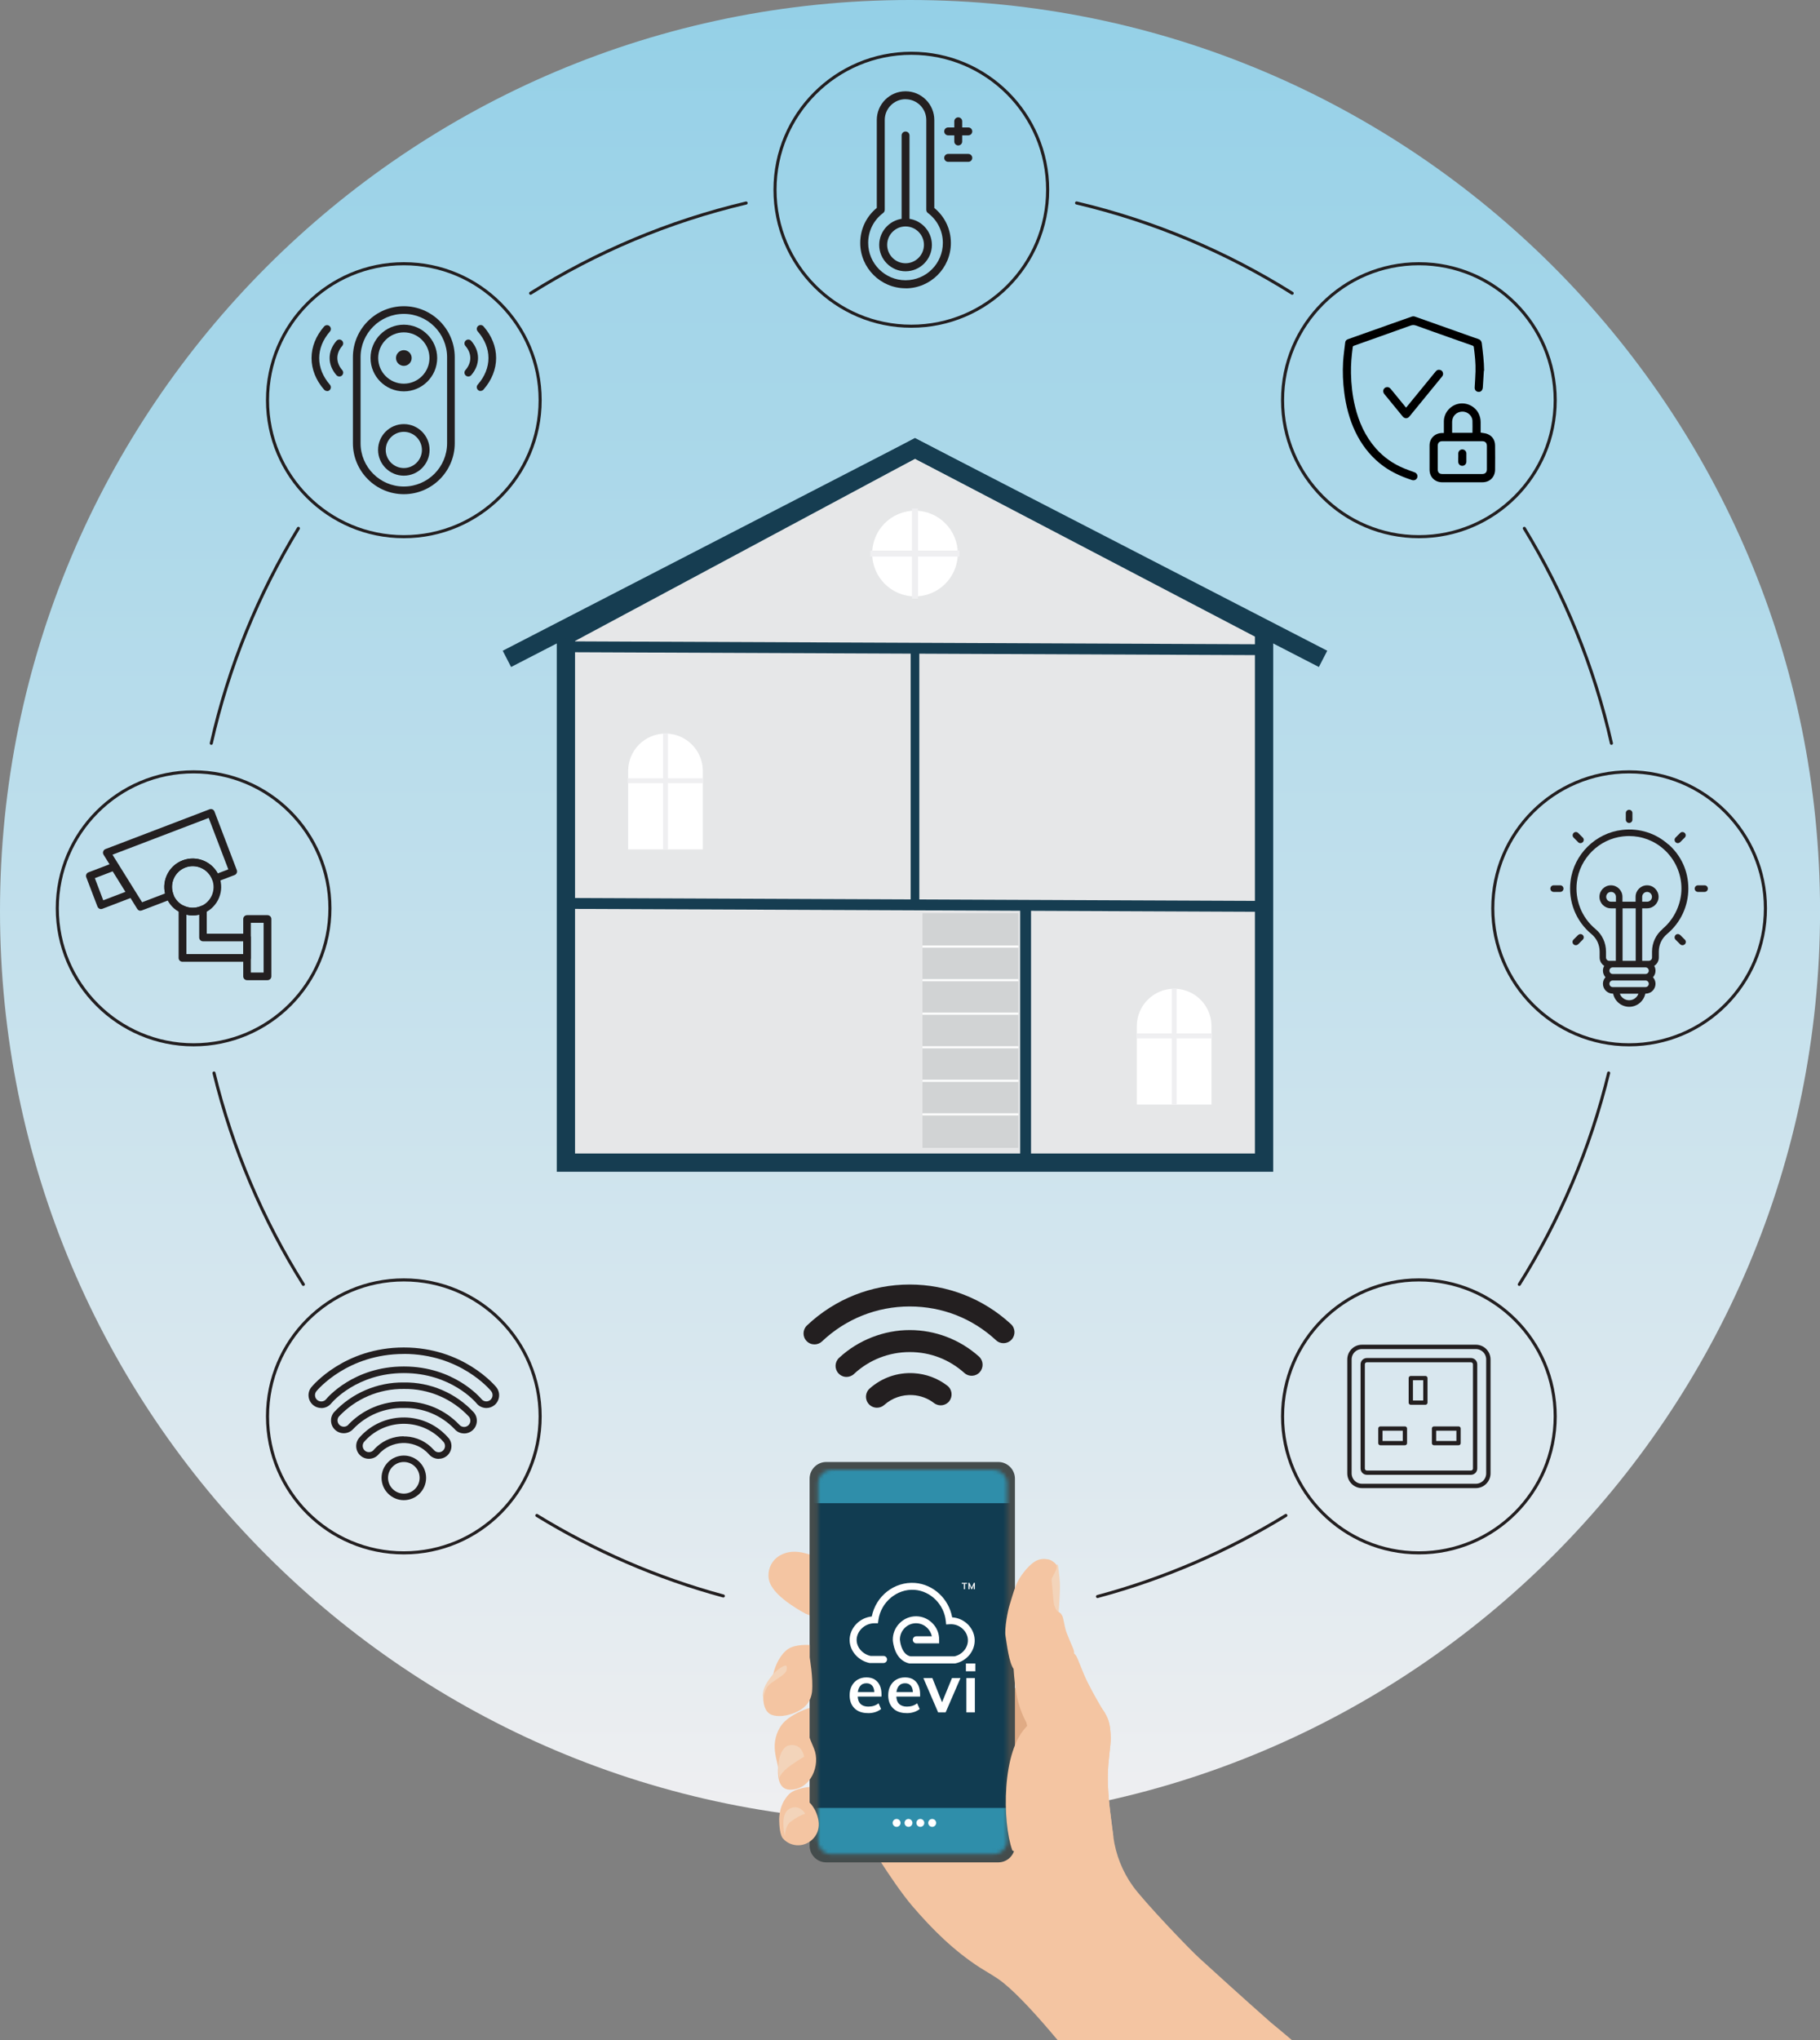 <svg width="498" height="558" viewBox="0 0 498 558" fill="none" xmlns="http://www.w3.org/2000/svg">
<rect x="0" y="0" width="498" height="558" fill="#808080" stroke="none"/>
<g clip-path="url(#clip0_2571_9013)">
<path d="M249.008 498.356C386.531 498.356 498.016 386.795 498.016 249.178C498.016 111.561 386.531 0 249.008 0C111.485 0 0 111.561 0 249.178C0 386.795 111.485 498.356 249.008 498.356Z" fill="url(#paint0_linear_2571_9013)"/>
<path d="M345.879 172.606V246.289V317.988H154.846V173.816L250.363 122.644L345.879 172.606Z" fill="#E6E7E8" stroke="#163D51" stroke-width="5" stroke-miterlimit="10"/>
<path d="M279.568 464.645C279.568 464.645 276.084 458.803 275.407 457.706C274.714 456.592 273.085 499.018 273.085 499.018L283.583 496.839L282.261 468.179L279.584 464.645H279.568Z" fill="#E0AB85"/>
<path d="M353.54 558H289.405C283.761 551.255 278.439 545.445 274.472 542.266C272.52 540.701 270.295 539.523 268.182 538.183C261.022 533.568 255.136 527.742 249.605 521.287C246.75 517.947 243.186 512.638 241.09 509.394C239.961 507.667 239.252 506.522 239.252 506.522C239.252 506.522 275.117 506.344 275.117 504.908C274.568 503.262 274.165 501.196 273.956 498.84C273.407 492.918 274.149 485.236 277.374 478.249C277.471 478.007 277.584 477.765 277.713 477.523C278.632 475.635 279.745 473.779 281.084 472.052C281.003 471.729 280.938 471.407 280.858 471.1C280.293 468.566 279.939 466.517 279.713 464.855C279.052 459.691 279.745 458.271 279.632 457.996C276.697 455.237 298.339 459.546 302.806 469.454C303.564 470.793 303.886 472.907 303.919 475.392C303.951 477.636 303.193 481.154 303.128 485.591C303.096 487.157 303.161 488.706 303.273 490.271C303.322 490.933 303.37 491.594 303.435 492.24C303.483 492.902 303.548 493.563 303.628 494.225C303.661 494.515 303.693 494.806 303.725 495.096C303.822 495.952 303.935 496.807 304.048 497.646C304.225 499.147 304.435 500.648 304.628 502.164C304.628 502.213 304.628 502.277 304.628 502.326C305.273 507.215 307.128 511.912 310.014 515.914C313.046 520.125 325.431 533.1 328.173 535.569C329.156 536.473 340.735 547.027 347.782 553.207C349.185 554.353 351.217 556.047 353.523 558H353.54Z" fill="#F4C5A2"/>
<path d="M223.028 426.012C223.028 425.512 220.803 424.963 220.4 424.85C219.158 424.495 217.852 424.334 216.562 424.447C214.868 424.608 213.207 425.302 212.014 426.512C210.45 428.11 209.837 430.627 210.595 432.741C211.014 433.919 211.804 434.936 212.675 435.84C214.175 437.389 215.933 438.648 217.755 439.793C218.626 440.342 219.513 440.891 220.432 441.359C220.722 441.504 223.544 442.553 223.561 442.666C223.561 442.666 223.028 426.012 223.028 425.996V426.012Z" fill="#F4C5A2"/>
<path d="M273.149 399.869H226.092C223.572 399.869 221.529 401.914 221.529 404.436V504.811C221.529 507.333 223.572 509.378 226.092 509.378H273.149C275.67 509.378 277.713 507.333 277.713 504.811V404.436C277.713 401.914 275.67 399.869 273.149 399.869Z" fill="#444C4C"/>
<mask id="mask0_2571_9013" style="mask-type:luminance" maskUnits="userSpaceOnUse" x="223" y="401" width="53" height="107">
<path d="M271.891 402H227.479C225.458 402 223.819 403.64 223.819 405.663V503.488C223.819 505.511 225.458 507.151 227.479 507.151H271.891C273.913 507.151 275.552 505.511 275.552 503.488V405.663C275.552 403.64 273.913 402 271.891 402Z" fill="white"/>
</mask>
<g mask="url(#mask0_2571_9013)">
<path d="M280.1 393.027H218.787V511.153H280.1V393.027Z" fill="#113C51"/>
<path opacity="0.75" d="M277.261 494.499H222.48C216.896 494.499 212.369 499.029 212.369 504.617V504.634C212.369 510.222 216.896 514.752 222.48 514.752H277.261C282.846 514.752 287.373 510.222 287.373 504.634V504.617C287.373 499.029 282.846 494.499 277.261 494.499Z" fill="#3AA9C8"/>
<path opacity="0.75" d="M287.728 390.445H210.788V411.133H287.728V390.445Z" fill="#3AA9C8"/>
<path d="M245.331 499.663C245.928 499.663 246.412 499.179 246.412 498.582C246.412 497.985 245.928 497.501 245.331 497.501C244.734 497.501 244.251 497.985 244.251 498.582C244.251 499.179 244.734 499.663 245.331 499.663Z" fill="white"/>
<path d="M248.589 499.663C249.185 499.663 249.669 499.179 249.669 498.582C249.669 497.985 249.185 497.501 248.589 497.501C247.992 497.501 247.508 497.985 247.508 498.582C247.508 499.179 247.992 499.663 248.589 499.663Z" fill="white"/>
<path d="M251.83 499.663C252.427 499.663 252.911 499.179 252.911 498.582C252.911 497.985 252.427 497.501 251.83 497.501C251.233 497.501 250.75 497.985 250.75 498.582C250.75 499.179 251.233 499.663 251.83 499.663Z" fill="white"/>
<path d="M255.072 499.663C255.668 499.663 256.152 499.179 256.152 498.582C256.152 497.985 255.668 497.501 255.072 497.501C254.475 497.501 253.991 497.985 253.991 498.582C253.991 499.179 254.475 499.663 255.072 499.663Z" fill="white"/>
</g>
<path d="M289.663 441.23C289.663 441.23 290.114 435.436 290.018 433.113C289.921 430.789 289.501 428.191 289.469 428.029C289.437 427.868 288.921 427.916 288.469 428.384C288.018 428.852 287.389 430.66 287.292 432.532C287.195 434.42 287.937 439.503 288.421 440.326C288.905 441.149 289.663 441.23 289.663 441.23Z" fill="#F3D4BA"/>
<path d="M281.1 472.02C281.035 471.745 280.971 471.471 280.906 471.213C278.342 466.63 277.713 461.918 277.342 456.463C276.084 454.737 275.52 449.782 275.149 447.572C274.778 445.361 275.826 440.358 276.197 439.18C276.568 438.002 277.407 434.968 278.02 433.564C278.89 431.289 281.196 428.481 282.696 427.416C284.357 426.109 286.002 426.351 286.857 426.512C287.679 426.641 288.711 427.497 288.905 427.803C289.115 428.094 289.195 428.513 289.066 429.046C288.937 429.578 288.308 430.724 288.018 431.273C287.712 431.838 287.776 431.951 287.776 431.951C287.776 431.951 287.712 432.306 287.824 433.048C287.937 433.79 288.195 438.034 288.421 438.857C288.647 439.68 289.147 440.713 289.614 440.875C290.082 441.02 290.582 441.585 290.808 442.295C291.034 443.005 291.372 445.248 291.743 446.281C292.114 447.313 293.243 449.976 293.614 450.815C293.985 451.638 293.904 452.268 293.904 452.268C294.614 452.719 294.872 453.784 296.597 457.948C297.758 460.74 300.177 464.984 301.661 467.485C302.08 468.066 302.451 468.663 302.741 469.293C302.822 469.438 302.87 469.519 302.87 469.519H302.838C303.58 470.858 303.886 472.956 303.919 475.409C303.951 477.652 303.193 481.17 303.128 485.608C303.048 491.159 303.902 496.662 304.612 502.213C305.241 507.135 276.971 507.458 276.971 506.021C274.278 498.485 273.988 478.717 281.1 472.068V472.02Z" fill="#F4C5A2"/>
<path d="M221.529 449.928C221.529 449.928 217.739 449.621 215.675 450.993C213.611 452.364 212.095 455.414 211.563 457.948L209.982 460.675C209.982 460.675 208.628 462.725 208.886 465.194C209.144 467.663 210.16 468.647 211.143 469.018C212.804 469.664 215.433 469.406 217.933 468.244C219.755 467.388 221.738 466.017 222.19 462.789C222.561 458.965 221.545 453.317 221.545 453.317V449.928H221.529Z" fill="#F4C5A2"/>
<path d="M215.11 457.157C215.11 457.157 215.772 455.14 214.61 455.608C213.465 456.076 211.933 457.351 211.175 458.351C210.418 459.368 208.273 461.869 208.821 464.548C208.821 464.548 208.853 464.548 209.015 463.79C209.176 463.031 209.514 461.95 210.095 461.208C210.676 460.449 211.853 459.82 212.208 459.497C212.562 459.174 214.369 458.271 215.094 457.173L215.11 457.157Z" fill="#F3D4BA"/>
<path d="M221.529 467.13C221.529 467.13 217.626 468.227 214.868 470.696C213.256 472.133 212.127 474.553 211.982 477.135C211.837 479.717 212.804 482.283 212.901 483.445C212.804 485.027 212.675 489.464 216.159 489.497C221.9 489.545 224.577 482.719 222.738 478.265C221.819 476.119 221.513 475.263 221.513 475.263V467.146L221.529 467.13Z" fill="#F4C5A2"/>
<path d="M220.029 480.508C220.029 480.508 219.497 476.345 215.481 477.474C215.481 477.474 212.079 478.878 213.208 486.447C213.208 486.447 213.401 484.881 216.53 482.735C219.658 480.589 220.029 480.508 220.029 480.508Z" fill="#F3D4BA"/>
<path d="M221.529 488.754C221.529 488.754 217.739 489.029 215.981 490.642C213.32 493.305 213.175 496.775 213.207 498.017C213.24 499.308 213.401 501.89 214.239 502.842C215.32 504.101 216.981 504.779 218.626 504.698C219.787 504.65 220.932 504.214 221.851 503.488C222.786 502.762 223.496 501.745 223.819 500.615C224.318 498.872 223.931 497.162 223.238 495.548C223.028 495.048 222.738 494.612 222.448 494.144C222.222 493.773 221.851 493.321 221.512 493.031V488.754H221.529Z" fill="#F4C5A2"/>
<path d="M220.335 496.048C220.335 496.048 218.723 493.24 215.981 494.741C213.24 496.242 214.788 502.294 214.788 502.294C214.788 502.294 214.707 499.486 216.32 498.275C217.932 497.065 219.126 496.484 220.335 496.048Z" fill="#F3D4BA"/>
<path d="M52.975 285.762C73.576 285.762 90.276 269.05 90.276 248.436C90.276 227.821 73.576 211.11 52.975 211.11C32.375 211.11 15.675 227.821 15.675 248.436C15.675 269.05 32.375 285.762 52.975 285.762Z" stroke="#231F20" stroke-width="0.84" stroke-miterlimit="10" stroke-linecap="round"/>
<path d="M445.767 285.762C466.367 285.762 483.067 269.05 483.067 248.436C483.067 227.821 466.367 211.11 445.767 211.11C425.166 211.11 408.466 227.821 408.466 248.436C408.466 269.05 425.166 285.762 445.767 285.762Z" stroke="#231F20" stroke-width="0.84" stroke-miterlimit="10" stroke-linecap="round"/>
<path d="M249.363 89.224C269.963 89.224 286.663 72.513 286.663 51.898C286.663 31.284 269.963 14.572 249.363 14.572C228.762 14.572 212.062 31.284 212.062 51.898C212.062 72.513 228.762 89.224 249.363 89.224Z" stroke="#231F20" stroke-width="0.84" stroke-miterlimit="10" stroke-linecap="round"/>
<path d="M110.498 424.721C131.099 424.721 147.799 408.01 147.799 387.395C147.799 366.781 131.099 350.069 110.498 350.069C89.898 350.069 73.198 366.781 73.198 387.395C73.198 408.01 89.898 424.721 110.498 424.721Z" stroke="#231F20" stroke-width="0.84" stroke-miterlimit="10" stroke-linecap="round"/>
<path d="M388.244 146.786C408.844 146.786 425.544 130.075 425.544 109.46C425.544 88.846 408.844 72.134 388.244 72.134C367.643 72.134 350.943 88.846 350.943 109.46C350.943 130.075 367.643 146.786 388.244 146.786Z" stroke="#231F20" stroke-width="0.84" stroke-miterlimit="10" stroke-linecap="round"/>
<path d="M388.244 424.721C408.844 424.721 425.544 408.01 425.544 387.395C425.544 366.781 408.844 350.069 388.244 350.069C367.643 350.069 350.943 366.781 350.943 387.395C350.943 408.01 367.643 424.721 388.244 424.721Z" stroke="#231F20" stroke-width="0.84" stroke-miterlimit="10" stroke-linecap="round"/>
<path d="M110.498 146.786C131.099 146.786 147.799 130.075 147.799 109.46C147.799 88.846 131.099 72.134 110.498 72.134C89.898 72.134 73.198 88.846 73.198 109.46C73.198 130.075 89.898 146.786 110.498 146.786Z" stroke="#231F20" stroke-width="0.84" stroke-miterlimit="10" stroke-linecap="round"/>
<path d="M440.929 203.299C436.171 182.224 428.027 162.423 417.094 144.511" stroke="#231F20" stroke-width="0.84" stroke-miterlimit="10" stroke-linecap="round"/>
<path d="M415.723 351.296C426.786 333.706 435.123 314.228 440.171 293.475" stroke="#231F20" stroke-width="0.84" stroke-miterlimit="10" stroke-linecap="round"/>
<path d="M300.306 436.663C318.69 431.741 336.01 424.205 351.846 414.49" stroke="#231F20" stroke-width="0.84" stroke-miterlimit="10" stroke-linecap="round"/>
<path d="M146.896 414.49C162.587 424.108 179.729 431.596 197.92 436.517" stroke="#231F20" stroke-width="0.84" stroke-miterlimit="10" stroke-linecap="round"/>
<path d="M58.555 293.475C63.603 314.228 71.956 333.706 83.003 351.296" stroke="#231F20" stroke-width="0.84" stroke-miterlimit="10" stroke-linecap="round"/>
<path d="M81.648 144.511C70.714 162.423 62.571 182.208 57.813 203.299" stroke="#231F20" stroke-width="0.84" stroke-miterlimit="10" stroke-linecap="round"/>
<path d="M204.16 55.529C182.97 60.532 163.103 68.955 145.186 80.203" stroke="#231F20" stroke-width="0.84" stroke-miterlimit="10" stroke-linecap="round"/>
<path d="M353.572 80.203C335.639 68.955 315.788 60.515 294.581 55.513" stroke="#231F20" stroke-width="0.84" stroke-miterlimit="10" stroke-linecap="round"/>
<path d="M259.764 383.199C260.764 381.892 260.522 379.988 259.2 378.988C256.555 376.954 253.378 375.776 250.04 375.583C245.589 375.324 241.3 376.809 237.962 379.778C236.72 380.876 236.607 382.78 237.72 384.022C238.316 384.684 239.139 385.023 239.961 385.023C240.671 385.023 241.38 384.781 241.961 384.264C244.106 382.36 246.847 381.408 249.702 381.57C251.846 381.699 253.878 382.441 255.572 383.748C256.894 384.765 258.781 384.507 259.781 383.199H259.764Z" fill="#231F20"/>
<path d="M268.102 375.276C269.198 374.033 269.102 372.145 267.876 371.032C262.667 366.368 255.926 363.786 248.928 363.786C241.929 363.786 234.865 366.481 229.592 371.387C228.382 372.516 228.302 374.404 229.431 375.631C230.027 376.276 230.834 376.599 231.624 376.599C232.35 376.599 233.091 376.341 233.672 375.792C237.833 371.919 243.251 369.805 248.928 369.805C254.604 369.805 259.764 371.839 263.877 375.518C265.102 376.631 267.005 376.518 268.102 375.292V375.276Z" fill="#231F20"/>
<path d="M248.911 351.328C238.413 351.328 228.431 355.314 220.803 362.527C219.61 363.673 219.545 365.561 220.69 366.771C221.287 367.401 222.077 367.707 222.867 367.707C223.609 367.707 224.351 367.433 224.931 366.884C231.43 360.72 239.945 357.331 248.911 357.331C257.878 357.331 266.102 360.607 272.553 366.578C273.762 367.707 275.665 367.627 276.794 366.4C277.923 365.174 277.842 363.27 276.617 362.156C269.053 355.169 259.2 351.328 248.911 351.328Z" fill="#231F20"/>
<path d="M250.363 163.117C256.829 163.117 262.071 157.872 262.071 151.401C262.071 144.931 256.829 139.686 250.363 139.686C243.897 139.686 238.655 144.931 238.655 151.401C238.655 157.872 243.897 163.117 250.363 163.117Z" fill="white"/>
<path d="M262.57 150.594H251.185V139.072H249.54V150.594H238.155V152.224H249.54V163.746H251.185V152.224H262.57V150.594Z" fill="#EFEFF1"/>
<path d="M182.1 200.637C176.455 200.637 171.875 205.22 171.875 210.868V232.314H192.308V210.868C192.308 207.543 190.711 204.574 188.244 202.702C186.534 201.411 184.389 200.637 182.083 200.637H182.1Z" fill="white"/>
<path d="M182.777 200.637H181.438V232.314H182.777V200.637Z" fill="#EFEFF1"/>
<path d="M192.453 214.208V212.869H171.779V214.208H192.453Z" fill="#EFEFF1"/>
<path d="M278.632 249.743H252.411V313.954H278.632V249.743Z" fill="#D1D3D4"/>
<path d="M252.411 259.199V258.618H278.632V259.199" fill="white"/>
<path d="M278.632 267.801H252.411V268.382H278.632V267.801Z" fill="white"/>
<path d="M278.632 276.967H252.411V277.548H278.632V276.967Z" fill="white"/>
<path d="M278.632 286.149H252.411V286.73H278.632V286.149Z" fill="white"/>
<path d="M278.632 295.315H252.411V295.896H278.632V295.315Z" fill="white"/>
<path d="M278.632 304.497H252.411V305.078H278.632V304.497Z" fill="white"/>
<path d="M154.846 201.702V317.988H345.879V247.903L251.153 247.5L154.846 247.096" stroke="#163D51" stroke-width="2.97" stroke-miterlimit="10"/>
<path d="M345.879 177.705L251.153 177.302L154.846 176.898" stroke="#163D51" stroke-width="2.97" stroke-miterlimit="10"/>
<path d="M280.632 247.5V317.988" stroke="#163D51" stroke-width="2.97" stroke-miterlimit="10"/>
<path d="M321.287 270.431C315.643 270.431 311.063 275.014 311.063 280.662V302.109H331.495V280.662C331.495 277.338 329.898 274.369 327.431 272.497C325.722 271.206 323.577 270.431 321.271 270.431H321.287Z" fill="white"/>
<path d="M321.964 270.431H320.626V302.109H321.964V270.431Z" fill="#EFEFF1"/>
<path d="M331.624 284.003V282.663H310.95V284.003H331.624Z" fill="#EFEFF1"/>
<path d="M87.905 385.104C87.131 385.104 86.341 384.845 85.696 384.313C84.212 383.086 83.986 380.876 85.212 379.391C85.567 378.955 94.275 368.547 110.498 368.547C126.721 368.547 135.414 378.939 135.784 379.391C137.01 380.876 136.784 383.086 135.301 384.313C134.672 384.829 133.898 385.104 133.091 385.104C132.043 385.104 131.059 384.636 130.398 383.829C130.124 383.49 123.399 375.55 110.514 375.55C97.629 375.55 90.905 383.506 90.63 383.845C89.937 384.684 88.937 385.12 87.921 385.12L87.905 385.104ZM110.498 370.322C95.114 370.322 86.921 380.101 86.583 380.504C85.986 381.231 86.083 382.328 86.825 382.925C87.55 383.522 88.647 383.425 89.244 382.683C89.55 382.312 96.758 373.743 110.498 373.743C124.238 373.743 131.446 382.312 131.753 382.667C132.075 383.07 132.559 383.296 133.075 383.296C133.478 383.296 133.849 383.151 134.156 382.909C134.881 382.312 134.994 381.231 134.398 380.488C134.059 380.069 125.883 370.306 110.482 370.306L110.498 370.322Z" fill="#231F20"/>
<path d="M126.996 392.059C125.964 392.059 124.996 391.607 124.335 390.816C120.739 387.072 115.707 384.991 110.514 385.104H110.498H110.482C105.289 384.991 100.258 387.072 96.662 390.832C95.388 392.269 93.178 392.398 91.743 391.123C90.373 389.913 90.179 387.831 91.292 386.378L91.34 386.314C96.275 381.005 103.257 378.019 110.498 378.116C117.739 378.003 124.722 380.989 129.656 386.314L129.689 386.362C130.914 387.847 130.689 390.058 129.205 391.284C128.592 391.784 127.802 392.075 126.996 392.075V392.059ZM110.901 383.328C116.449 383.328 121.787 385.604 125.625 389.622L125.673 389.67C125.996 390.058 126.48 390.284 126.996 390.284C127.383 390.284 127.77 390.138 128.076 389.896C128.802 389.299 128.915 388.234 128.334 387.492C123.738 382.554 117.239 379.778 110.514 379.891C103.79 379.794 97.291 382.554 92.695 387.476C92.162 388.186 92.275 389.186 92.937 389.783C93.275 390.09 93.727 390.235 94.178 390.219C94.63 390.187 95.049 389.993 95.356 389.638V389.606C99.306 385.491 104.838 383.199 110.514 383.312C110.643 383.312 110.789 383.312 110.918 383.312L110.901 383.328Z" fill="#231F20"/>
<path d="M120.045 399.014C118.981 399.014 117.965 398.514 117.304 397.691C113.901 393.947 108.079 393.64 104.322 397.045C104.096 397.255 103.87 397.465 103.677 397.691C102.483 399.175 100.29 399.434 98.79 398.256C97.307 397.094 97.033 394.915 98.162 393.414L98.194 393.366C103.967 386.572 114.191 385.765 120.964 391.542C121.625 392.107 122.238 392.72 122.787 393.366L122.819 393.398C123.383 394.141 123.625 395.06 123.496 395.98C123.367 396.9 122.899 397.723 122.158 398.288C121.561 398.756 120.803 398.998 120.045 398.998V399.014ZM110.482 392.882C110.676 392.882 110.869 392.882 111.063 392.882C113.998 393.027 116.691 394.318 118.642 396.497L118.69 396.545C119.013 396.965 119.513 397.207 120.045 397.207C120.416 397.207 120.787 397.078 121.093 396.852C121.835 396.287 121.996 395.206 121.432 394.463C120.948 393.882 120.4 393.35 119.819 392.85C113.788 387.718 104.709 388.428 99.564 394.447C99.032 395.189 99.177 396.238 99.887 396.803C100.242 397.094 100.693 397.207 101.161 397.158C101.613 397.11 102.032 396.868 102.306 396.513L102.338 396.464C102.596 396.19 102.854 395.916 103.145 395.657C105.177 393.818 107.773 392.833 110.482 392.833V392.882Z" fill="#231F20"/>
<path d="M110.498 410.31C107.144 410.31 104.402 407.567 104.402 404.21C104.402 400.854 107.144 398.11 110.498 398.11C113.853 398.11 116.594 400.854 116.594 404.21C116.594 407.567 113.853 410.31 110.498 410.31ZM110.498 399.869C108.112 399.869 106.176 401.806 106.176 404.194C106.176 406.583 108.112 408.519 110.498 408.519C112.885 408.519 114.82 406.583 114.82 404.194C114.82 401.806 112.885 399.869 110.498 399.869Z" fill="#231F20"/>
<path d="M52.749 250.388C51.637 250.388 50.54 250.146 49.492 249.662C47.637 248.823 46.202 247.29 45.46 245.37C43.928 241.351 45.944 236.849 49.96 235.316C53.975 233.783 58.474 235.8 60.006 239.818C61.474 243.643 59.7 247.968 55.991 249.662C55.83 249.743 55.668 249.807 55.507 249.872C54.62 250.211 53.685 250.372 52.766 250.372L52.749 250.388ZM52.733 236.914C52.056 236.914 51.379 237.027 50.718 237.285C47.799 238.398 46.315 241.69 47.444 244.627C47.976 246.031 49.024 247.145 50.379 247.758C51.782 248.403 53.33 248.452 54.781 247.903C54.894 247.855 55.007 247.806 55.104 247.774C55.104 247.774 55.104 247.774 55.12 247.774C57.845 246.531 59.136 243.385 58.055 240.577C57.184 238.318 55.023 236.914 52.733 236.914Z" fill="#231F20"/>
<path d="M38.445 249.097C38.091 249.097 37.752 248.92 37.558 248.597L28.334 233.767C28.173 233.492 28.125 233.17 28.237 232.879C28.334 232.589 28.56 232.347 28.85 232.234L57.329 221.357C57.587 221.26 57.878 221.26 58.136 221.373C58.394 221.486 58.587 221.696 58.684 221.954L64.796 237.979C65.006 238.527 64.731 239.124 64.183 239.334L59.41 241.158C58.878 241.368 58.265 241.093 58.055 240.545C56.942 237.624 53.653 236.139 50.718 237.252C47.799 238.366 46.315 241.658 47.444 244.595C47.654 245.144 47.379 245.741 46.831 245.951L38.832 249.001C38.703 249.049 38.59 249.065 38.462 249.065L38.445 249.097ZM30.769 233.751L38.881 246.774L45.17 244.369C44.299 240.641 46.299 236.736 49.976 235.332C53.653 233.928 57.749 235.51 59.587 238.882L62.474 237.785L57.104 223.713L30.785 233.767L30.769 233.751Z" fill="#231F20"/>
<path d="M27.657 248.646C27.238 248.646 26.834 248.387 26.673 247.968L23.609 239.947C23.512 239.689 23.512 239.399 23.625 239.141C23.738 238.882 23.948 238.689 24.206 238.592L30.882 236.042C31.35 235.865 31.882 236.042 32.14 236.462L36.752 243.885C36.913 244.159 36.962 244.482 36.849 244.773C36.752 245.063 36.526 245.305 36.236 245.418L28.012 248.565C27.883 248.613 27.77 248.629 27.641 248.629L27.657 248.646ZM25.947 240.173L28.253 246.241L34.317 243.933L30.834 238.318L25.947 240.189V240.173Z" fill="#231F20"/>
<path d="M67.586 263.056H49.927C49.347 263.056 48.879 262.588 48.879 262.007V248.71C48.879 248.355 49.056 248.016 49.363 247.822C49.669 247.629 50.04 247.597 50.363 247.758C51.75 248.403 53.314 248.452 54.749 247.903C54.862 247.855 54.975 247.806 55.072 247.774C55.394 247.613 55.781 247.645 56.088 247.839C56.394 248.032 56.572 248.371 56.572 248.726V255.375H67.57C68.15 255.375 68.618 255.843 68.618 256.424V262.023C68.618 262.604 68.15 263.072 67.57 263.072L67.586 263.056ZM50.992 260.958H66.554V257.457H55.556C54.975 257.457 54.507 256.989 54.507 256.408V250.179C53.362 250.453 52.153 250.453 51.008 250.179V260.958H50.992Z" fill="#231F20"/>
<path d="M73.198 268.091H67.602C67.021 268.091 66.554 267.623 66.554 267.042V251.357C66.554 250.776 67.021 250.308 67.602 250.308H73.198C73.778 250.308 74.246 250.776 74.246 251.357V267.042C74.246 267.623 73.778 268.091 73.198 268.091ZM68.634 265.993H72.133V252.406H68.634V265.993Z" fill="#231F20"/>
<path d="M131.511 106.943C131.269 106.943 131.027 106.862 130.818 106.685C130.382 106.297 130.334 105.636 130.721 105.2C132.64 103.005 133.656 100.488 133.656 97.922C133.656 95.356 132.64 92.855 130.721 90.644C130.334 90.208 130.382 89.547 130.818 89.159C131.253 88.788 131.914 88.82 132.301 89.256C134.559 91.838 135.752 94.84 135.752 97.906C135.752 100.972 134.559 103.973 132.301 106.555C132.091 106.798 131.801 106.91 131.511 106.91V106.943Z" fill="#231F20"/>
<path d="M128.141 102.973C127.899 102.973 127.657 102.892 127.447 102.715C127.012 102.327 126.963 101.666 127.35 101.23C128.237 100.213 128.689 99.068 128.689 97.922C128.689 96.776 128.221 95.614 127.35 94.614C126.963 94.178 127.012 93.516 127.447 93.129C127.882 92.758 128.544 92.79 128.931 93.226C130.156 94.63 130.801 96.244 130.801 97.922C130.801 99.6 130.156 101.214 128.931 102.618C128.721 102.86 128.431 102.973 128.141 102.973Z" fill="#231F20"/>
<path d="M89.486 106.943C89.195 106.943 88.905 106.814 88.695 106.588C86.438 104.006 85.244 101.004 85.244 97.938C85.244 94.872 86.438 91.87 88.695 89.288C89.082 88.853 89.743 88.804 90.179 89.192C90.614 89.579 90.663 90.24 90.276 90.676C88.357 92.871 87.341 95.388 87.341 97.954C87.341 100.52 88.357 103.021 90.276 105.232C90.663 105.668 90.614 106.33 90.179 106.717C89.985 106.894 89.727 106.975 89.486 106.975V106.943Z" fill="#231F20"/>
<path d="M92.856 102.973C92.566 102.973 92.275 102.844 92.066 102.618C90.84 101.214 90.195 99.6 90.195 97.922C90.195 96.244 90.84 94.63 92.066 93.226C92.453 92.79 93.114 92.742 93.549 93.129C93.985 93.516 94.033 94.178 93.646 94.614C92.759 95.63 92.308 96.776 92.308 97.922C92.308 99.068 92.775 100.23 93.646 101.23C94.033 101.666 93.985 102.327 93.549 102.715C93.356 102.892 93.098 102.973 92.856 102.973Z" fill="#231F20"/>
<path d="M110.498 135.167C102.822 135.167 96.565 128.906 96.565 121.224V97.696C96.565 90.015 102.822 83.753 110.498 83.753C118.174 83.753 124.431 90.015 124.431 97.696V121.224C124.431 128.906 118.174 135.167 110.498 135.167ZM110.498 85.851C103.967 85.851 98.661 91.16 98.661 97.696V121.224C98.661 127.76 103.967 133.069 110.498 133.069C117.029 133.069 122.335 127.76 122.335 121.224V97.696C122.335 91.16 117.029 85.851 110.498 85.851Z" fill="#231F20"/>
<path d="M110.498 107.04C105.467 107.04 101.387 102.941 101.387 97.922C101.387 92.903 105.483 88.804 110.498 88.804C115.514 88.804 119.626 92.903 119.626 97.922C119.626 102.941 115.53 107.04 110.498 107.04ZM110.498 90.902C106.628 90.902 103.483 94.049 103.483 97.922C103.483 101.795 106.628 104.942 110.498 104.942C114.369 104.942 117.513 101.795 117.513 97.922C117.513 94.049 114.369 90.902 110.498 90.902Z" fill="#231F20"/>
<path d="M110.498 100.068C111.683 100.068 112.643 99.107 112.643 97.922C112.643 96.737 111.683 95.776 110.498 95.776C109.314 95.776 108.353 96.737 108.353 97.922C108.353 99.107 109.314 100.068 110.498 100.068Z" fill="#231F20"/>
<path d="M110.498 130.1C106.612 130.1 103.451 126.937 103.451 123.048C103.451 119.159 106.612 115.996 110.498 115.996C114.385 115.996 117.545 119.159 117.545 123.048C117.545 126.937 114.385 130.1 110.498 130.1ZM110.498 118.11C107.773 118.11 105.547 120.337 105.547 123.064C105.547 125.791 107.773 128.018 110.498 128.018C113.224 128.018 115.449 125.791 115.449 123.064C115.449 120.337 113.224 118.11 110.498 118.11Z" fill="#231F20"/>
<path d="M247.782 74.2C243.799 74.2 240.574 70.956 240.574 66.987C240.574 63.017 243.815 59.773 247.782 59.773C251.749 59.773 254.991 63.017 254.991 66.987C254.991 70.956 251.749 74.2 247.782 74.2ZM247.782 61.935C245.009 61.935 242.751 64.195 242.751 66.97C242.751 69.746 245.009 72.005 247.782 72.005C250.556 72.005 252.814 69.746 252.814 66.97C252.814 64.195 250.556 61.935 247.782 61.935Z" fill="#231F20"/>
<path d="M247.782 78.847C240.945 78.847 235.381 73.28 235.381 66.454C235.381 62.694 237.026 59.224 239.913 56.868V32.824C239.913 28.483 243.444 24.965 247.782 24.965C249.879 24.965 251.846 25.788 253.346 27.272C254.83 28.757 255.652 30.742 255.652 32.84V56.884C258.539 59.24 260.184 62.71 260.184 66.47C260.184 73.312 254.62 78.864 247.799 78.864L247.782 78.847ZM247.782 27.127C244.654 27.127 242.09 29.677 242.09 32.807V57.369C242.09 57.707 241.929 58.046 241.654 58.256C239.058 60.193 237.558 63.178 237.558 66.438C237.558 72.07 242.138 76.653 247.782 76.653C253.427 76.653 257.99 72.07 257.99 66.438C257.99 63.178 256.491 60.193 253.894 58.256C253.62 58.046 253.459 57.724 253.459 57.385V32.824C253.459 31.307 252.862 29.887 251.798 28.805C250.717 27.74 249.298 27.143 247.782 27.143V27.127Z" fill="#231F20"/>
<path d="M247.782 61.726C247.186 61.726 246.702 61.242 246.702 60.645V37.051C246.702 36.454 247.186 35.97 247.782 35.97C248.379 35.97 248.863 36.454 248.863 37.051V60.645C248.863 61.242 248.379 61.726 247.782 61.726Z" fill="#231F20"/>
<path d="M262.199 39.779C261.603 39.779 261.119 39.295 261.119 38.697V33.178C261.119 32.581 261.603 32.097 262.199 32.097C262.796 32.097 263.28 32.581 263.28 33.178V38.697C263.28 39.295 262.796 39.779 262.199 39.779Z" fill="#231F20"/>
<path d="M264.957 37.019H259.442C258.845 37.019 258.361 36.535 258.361 35.938C258.361 35.341 258.845 34.857 259.442 34.857H264.957C265.554 34.857 266.037 35.341 266.037 35.938C266.037 36.535 265.554 37.019 264.957 37.019Z" fill="#231F20"/>
<path d="M264.957 44.265H259.442C258.845 44.265 258.361 43.781 258.361 43.184C258.361 42.587 258.845 42.102 259.442 42.102H264.957C265.554 42.102 266.037 42.587 266.037 43.184C266.037 43.781 265.554 44.265 264.957 44.265Z" fill="#231F20"/>
<path d="M406.031 101.375C405.934 102.908 405.854 104.425 405.741 105.958C405.676 106.878 405.015 107.378 404.273 107.136C403.757 106.975 403.483 106.539 403.515 105.942C403.596 104.49 403.693 103.054 403.741 101.601C403.806 99.358 403.564 97.147 403.273 94.936C403.241 94.694 403.128 94.598 402.935 94.533C400.838 93.791 398.758 93.048 396.678 92.322C393.614 91.241 390.534 90.16 387.486 89.046C386.953 88.853 386.486 88.853 385.954 89.046C383.083 90.095 380.197 91.096 377.326 92.129C375.036 92.936 372.762 93.758 370.472 94.565C370.295 94.63 370.182 94.694 370.15 94.92C369.827 97.309 369.618 99.697 369.666 102.118C369.73 105.168 370.053 108.201 370.779 111.171C371.811 115.431 373.552 119.336 376.487 122.661C378.616 125.065 381.196 126.872 384.164 128.099C385.115 128.486 386.083 128.825 387.05 129.18C387.695 129.422 388.002 130.035 387.792 130.632C387.582 131.213 386.97 131.504 386.341 131.294C383.164 130.261 380.148 128.874 377.536 126.727C374.633 124.355 372.44 121.418 370.827 118.045C369.231 114.673 368.311 111.106 367.828 107.411C367.457 104.603 367.344 101.795 367.505 98.987C367.618 97.212 367.876 95.437 368.086 93.662C368.134 93.21 368.424 92.919 368.844 92.774C372.44 91.499 376.052 90.224 379.664 88.933C381.874 88.143 384.083 87.352 386.292 86.593C386.55 86.497 386.905 86.497 387.163 86.593C391.55 88.126 395.92 89.692 400.29 91.241C401.693 91.741 403.096 92.258 404.515 92.726C405.08 92.919 405.37 93.29 405.451 93.871C405.757 96.373 406.079 98.874 406.096 101.408L406.031 101.375Z" fill="black"/>
<path d="M405.176 118.32C405.837 118.449 406.466 118.481 407.015 118.707C408.385 119.272 409.079 120.385 409.095 121.87C409.111 124.081 409.127 126.292 409.095 128.502C409.063 130.503 407.628 131.907 405.628 131.907C401.951 131.907 398.274 131.907 394.597 131.907C392.63 131.907 391.179 130.471 391.162 128.502C391.146 126.275 391.162 124.065 391.162 121.838C391.162 119.885 392.646 118.449 394.597 118.433C394.743 118.433 394.888 118.433 395.081 118.433C395.081 118.271 395.081 118.142 395.081 118.013C395.081 117.061 395.065 116.093 395.081 115.141C395.146 112.881 396.823 110.929 399.048 110.445C401.241 109.977 403.548 111.074 404.563 113.043C404.951 113.801 405.144 114.624 405.144 115.463C405.144 116.319 405.144 117.174 405.144 118.029C405.144 118.142 405.144 118.255 405.144 118.303L405.176 118.32ZM400.113 120.676C398.29 120.676 396.468 120.676 394.646 120.676C393.839 120.676 393.42 121.111 393.404 121.902C393.404 124.065 393.404 126.227 393.404 128.389C393.404 129.212 393.823 129.648 394.646 129.648C398.29 129.648 401.935 129.648 405.579 129.648C406.402 129.648 406.853 129.18 406.853 128.357C406.853 126.227 406.853 124.097 406.853 121.983C406.853 121.128 406.402 120.676 405.563 120.676C403.741 120.676 401.919 120.676 400.096 120.676H400.113ZM402.902 118.4C402.902 117.271 402.951 116.141 402.902 115.028C402.822 113.737 401.661 112.672 400.371 112.591C398.984 112.494 397.742 113.365 397.436 114.673C397.371 114.915 397.339 115.173 397.339 115.431C397.339 116.415 397.339 117.384 397.339 118.384H402.919L402.902 118.4Z" fill="black"/>
<path d="M384.76 111.477C385.712 110.299 386.647 109.154 387.599 108.008C389.34 105.878 391.082 103.748 392.823 101.617C393.146 101.214 393.549 101.036 394.065 101.182C394.517 101.311 394.791 101.634 394.855 102.102C394.92 102.457 394.775 102.763 394.549 103.037C392.759 105.216 390.969 107.411 389.179 109.605C388.018 111.026 386.857 112.446 385.696 113.866C385.115 114.576 384.357 114.576 383.777 113.866C382.116 111.849 380.471 109.815 378.81 107.798C378.406 107.298 378.374 106.733 378.729 106.297C379.068 105.878 379.648 105.749 380.116 106.007C380.309 106.12 380.471 106.281 380.6 106.442C381.89 108.008 383.164 109.589 384.454 111.155C384.535 111.268 384.631 111.364 384.744 111.493L384.76 111.477Z" fill="black"/>
<path d="M399.016 125.162C399.016 124.791 399.016 124.42 399.016 124.048C399.032 123.403 399.516 122.935 400.113 122.919C400.725 122.919 401.225 123.387 401.241 124.016C401.258 124.775 401.258 125.533 401.241 126.292C401.225 126.937 400.725 127.405 400.113 127.405C399.484 127.405 399.016 126.921 399 126.243C399 125.888 399 125.517 399 125.162H399.016Z" fill="black"/>
<path d="M445.767 225.085C446.267 225.085 446.67 224.681 446.67 224.181V222.39C446.67 221.89 446.267 221.486 445.767 221.486C445.267 221.486 444.864 221.89 444.864 222.39V224.181C444.864 224.681 445.267 225.085 445.767 225.085Z" fill="#231F20"/>
<path d="M466.408 242.142H464.618C464.118 242.142 463.715 242.546 463.715 243.046C463.715 243.546 464.118 243.95 464.618 243.95H466.408C466.908 243.95 467.312 243.546 467.312 243.046C467.312 242.546 466.908 242.142 466.408 242.142Z" fill="#231F20"/>
<path d="M426.915 242.142H425.125C424.625 242.142 424.222 242.546 424.222 243.046C424.222 243.546 424.625 243.95 425.125 243.95H426.915C427.415 243.95 427.818 243.546 427.818 243.046C427.818 242.546 427.415 242.142 426.915 242.142Z" fill="#231F20"/>
<path d="M459.087 230.604C459.313 230.604 459.539 230.507 459.732 230.346L460.99 229.087C461.345 228.732 461.345 228.167 460.99 227.828C460.635 227.489 460.071 227.473 459.732 227.828L458.474 229.087C458.119 229.442 458.119 230.007 458.474 230.346C458.652 230.523 458.877 230.604 459.119 230.604H459.087Z" fill="#231F20"/>
<path d="M431.801 255.746L430.543 257.005C430.189 257.36 430.189 257.925 430.543 258.263C430.721 258.441 430.946 258.522 431.188 258.522C431.43 258.522 431.64 258.425 431.833 258.263L433.091 257.005C433.446 256.65 433.446 256.085 433.091 255.746C432.736 255.407 432.172 255.391 431.833 255.746H431.801Z" fill="#231F20"/>
<path d="M459.732 255.746C459.377 255.391 458.813 255.391 458.474 255.746C458.136 256.101 458.119 256.666 458.474 257.005L459.732 258.263C459.909 258.441 460.135 258.522 460.377 258.522C460.619 258.522 460.829 258.425 461.022 258.263C461.377 257.908 461.377 257.344 461.022 257.005L459.764 255.746H459.732Z" fill="#231F20"/>
<path d="M431.801 230.346C431.979 230.523 432.204 230.604 432.446 230.604C432.688 230.604 432.898 230.507 433.091 230.346C433.446 229.991 433.446 229.426 433.091 229.087L431.833 227.828C431.479 227.473 430.914 227.473 430.576 227.828C430.237 228.183 430.221 228.748 430.576 229.087L431.833 230.346H431.801Z" fill="#231F20"/>
<path d="M456.539 230.991C453.072 227.877 448.589 226.457 443.912 226.989C436.591 227.812 430.624 233.702 429.737 241.013C429.06 246.548 431.204 251.97 435.494 255.504C436.897 256.666 437.703 258.409 437.703 260.281V261.894C437.703 262.863 438.203 263.686 438.961 264.17C438.735 264.557 438.606 265.009 438.606 265.493C438.606 266.187 438.881 266.816 439.3 267.284C438.864 267.752 438.606 268.382 438.606 269.075C438.606 270.56 439.816 271.77 441.299 271.77H441.396C441.816 273.82 443.622 275.369 445.799 275.369C447.976 275.369 449.782 273.82 450.201 271.77H450.298C451.782 271.77 452.991 270.56 452.991 269.075C452.991 268.382 452.717 267.752 452.298 267.284C452.733 266.816 452.991 266.187 452.991 265.493C452.991 265.009 452.862 264.573 452.636 264.17C453.394 263.702 453.894 262.863 453.894 261.894V260.264C453.894 258.393 454.717 256.65 456.152 255.455C459.861 252.373 461.974 247.839 461.974 243.03C461.974 238.221 460.006 234.041 456.587 230.975L456.539 230.991ZM442.17 246.628H440.832C440.09 246.628 439.493 246.031 439.493 245.289C439.493 244.547 440.09 243.95 440.832 243.95C441.574 243.95 442.17 244.547 442.17 245.289V246.628ZM443.976 248.436H447.573V262.798H443.976V248.436ZM450.25 264.589C450.75 264.589 451.153 264.993 451.153 265.493C451.153 265.993 450.75 266.397 450.25 266.397H441.283C440.783 266.397 440.38 265.993 440.38 265.493C440.38 264.993 440.783 264.589 441.283 264.589H450.25ZM445.767 273.578C444.605 273.578 443.589 272.819 443.235 271.787H448.315C447.944 272.836 446.944 273.578 445.783 273.578H445.767ZM450.25 269.979H441.283C440.783 269.979 440.38 269.576 440.38 269.075C440.38 268.575 440.783 268.172 441.283 268.172H450.25C450.75 268.172 451.153 268.575 451.153 269.075C451.153 269.576 450.75 269.979 450.25 269.979ZM454.942 254.084C453.104 255.617 452.04 257.876 452.04 260.264V261.894C452.04 262.395 451.637 262.798 451.137 262.798H449.347V248.436H450.685C452.411 248.436 453.83 247.032 453.83 245.289C453.83 243.546 452.427 242.142 450.685 242.142C448.943 242.142 447.54 243.546 447.54 245.289V246.628H443.944V245.289C443.944 243.562 442.541 242.142 440.8 242.142C439.058 242.142 437.655 243.546 437.655 245.289C437.655 247.032 439.058 248.436 440.8 248.436H442.138V262.798H440.348C439.848 262.798 439.445 262.395 439.445 261.894V260.281C439.445 257.86 438.397 255.617 436.591 254.116C432.785 250.969 430.882 246.16 431.479 241.222C432.269 234.735 437.558 229.49 444.073 228.764C444.638 228.7 445.202 228.667 445.75 228.667C449.282 228.667 452.636 229.926 455.297 232.314C458.345 235.042 460.087 238.947 460.087 243.03C460.087 247.112 458.2 251.34 454.91 254.068L454.942 254.084ZM449.347 246.628V245.289C449.347 244.547 449.943 243.95 450.685 243.95C451.427 243.95 452.024 244.547 452.024 245.289C452.024 246.031 451.427 246.628 450.685 246.628H449.347Z" fill="#231F20"/>
<path d="M403.822 368.385H372.682C370.785 368.385 369.247 369.924 369.247 371.823V402.984C369.247 404.882 370.785 406.421 372.682 406.421H403.822C405.719 406.421 407.257 404.882 407.257 402.984V371.823C407.257 369.924 405.719 368.385 403.822 368.385Z" stroke="#231F20" stroke-width="1.19" stroke-linecap="round" stroke-linejoin="round"/>
<path d="M402.483 372.016H374.02C373.388 372.016 372.875 372.529 372.875 373.162V401.644C372.875 402.277 373.388 402.79 374.02 402.79H402.483C403.116 402.79 403.628 402.277 403.628 401.644V373.162C403.628 372.529 403.116 372.016 402.483 372.016Z" stroke="#231F20" stroke-width="1.17" stroke-linecap="round" stroke-linejoin="round"/>
<path d="M384.422 390.719H377.713V394.705H384.422V390.719Z" stroke="#231F20" stroke-width="1.17" stroke-linecap="round" stroke-linejoin="round"/>
<path d="M399.097 390.719H392.388V394.705H399.097V390.719Z" stroke="#231F20" stroke-width="1.17" stroke-linecap="round" stroke-linejoin="round"/>
<path d="M386.034 376.922V383.635H390.018V376.922H386.034Z" stroke="#231F20" stroke-width="1.17" stroke-linecap="round" stroke-linejoin="round"/>
<path d="M250.363 247.5V177.302" stroke="#163D51" stroke-width="2.37" stroke-miterlimit="10"/>
<path d="M138.703 180.207L250.363 122.644L362.022 180.207" stroke="#163D51" stroke-width="5" stroke-miterlimit="10"/>
<path d="M263.731 434.662V433.177H263.151V432.919H264.618V433.177H264.038V434.662H263.715H263.731Z" fill="white"/>
<path d="M264.989 434.662V432.919H265.264L265.909 434.355H265.828L266.473 432.919H266.747V434.662H266.457V433.371H266.554L265.973 434.662H265.78L265.199 433.371H265.296V434.662H265.005H264.989Z" fill="white"/>
<path d="M261.329 454.979H248.831C248.395 454.882 247.992 454.737 247.621 454.543C244.896 453.187 244.396 449.686 244.299 448.653V448.588C244.251 446.862 244.912 445.216 246.138 443.973C247.347 442.746 248.944 442.069 250.637 442.069C250.637 442.069 250.669 442.069 250.685 442.069C252.362 442.069 253.959 442.763 255.152 443.973C256.362 445.199 257.007 446.813 256.975 448.524V449.476H250.734C250.201 449.476 249.766 449.04 249.766 448.508C249.766 447.975 250.201 447.539 250.734 447.539H254.975C254.797 446.7 254.394 445.942 253.781 445.312C252.943 444.457 251.846 443.989 250.685 443.973H250.653C249.476 443.973 248.363 444.441 247.524 445.296C246.67 446.168 246.218 447.297 246.234 448.491C246.299 449.121 246.654 451.88 248.492 452.8C248.702 452.897 248.911 452.978 249.137 453.026H261.151C263.344 452.542 264.925 450.605 264.844 448.491C264.796 447.362 264.264 446.264 263.361 445.458C262.393 444.586 261.135 444.15 259.829 444.247L258.894 444.312L258.797 443.392C258.345 438.841 254.668 435.178 250.266 434.839C245.444 434.484 241.009 438.196 240.348 443.134L240.235 443.973H239.381C239.381 443.973 239.348 443.973 239.332 443.973C237.945 443.973 236.671 444.505 235.704 445.49C234.849 446.377 234.365 447.523 234.398 448.637C234.462 450.654 236.059 452.429 238.22 452.913H241.751C242.283 452.913 242.719 453.349 242.719 453.881C242.719 454.414 242.283 454.85 241.751 454.85H237.929C234.865 454.204 232.575 451.638 232.479 448.717C232.43 447.071 233.107 445.409 234.317 444.167C235.462 443.005 236.929 442.295 238.542 442.117C239.671 436.501 244.735 432.532 250.363 432.951C255.41 433.322 259.635 437.308 260.538 442.359C262.038 442.456 263.441 443.037 264.586 444.054C265.86 445.199 266.634 446.797 266.699 448.443C266.828 451.525 264.538 454.333 261.377 454.963H261.28L261.329 454.979Z" fill="white"/>
<path d="M237.51 468.55C235.93 468.55 234.704 468.115 233.817 467.243C232.93 466.372 232.479 465.177 232.479 463.677C232.479 462.692 232.672 461.837 233.059 461.111C233.446 460.385 233.978 459.804 234.672 459.4C235.365 458.997 236.155 458.787 237.075 458.787C237.994 458.787 238.736 458.981 239.348 459.368C239.961 459.755 240.413 460.288 240.735 460.982C241.058 461.676 241.203 462.483 241.203 463.419V464.032H234.365V462.805H239.558L239.235 463.064C239.235 462.192 239.058 461.53 238.687 461.079C238.316 460.627 237.784 460.385 237.091 460.385C236.317 460.385 235.736 460.659 235.317 461.208C234.897 461.756 234.688 462.515 234.688 463.499V463.741C234.688 464.758 234.946 465.516 235.446 466.017C235.946 466.517 236.655 466.775 237.574 466.775C238.107 466.775 238.607 466.711 239.074 466.565C239.542 466.42 239.977 466.194 240.397 465.871L241.09 467.437C240.638 467.792 240.106 468.082 239.493 468.276C238.881 468.47 238.22 468.566 237.526 468.566L237.51 468.55Z" fill="white"/>
<path d="M248.073 468.55C246.492 468.55 245.267 468.115 244.38 467.243C243.493 466.372 243.041 465.177 243.041 463.677C243.041 462.692 243.235 461.837 243.622 461.111C244.009 460.385 244.541 459.804 245.235 459.4C245.928 458.997 246.718 458.787 247.637 458.787C248.557 458.787 249.298 458.981 249.911 459.368C250.524 459.755 250.976 460.288 251.298 460.982C251.621 461.676 251.766 462.483 251.766 463.419V464.032H244.928V462.805H250.121L249.798 463.064C249.798 462.192 249.621 461.53 249.25 461.079C248.879 460.627 248.347 460.385 247.654 460.385C246.879 460.385 246.299 460.659 245.88 461.208C245.46 461.756 245.251 462.515 245.251 463.499V463.741C245.251 464.758 245.509 465.516 246.009 466.017C246.509 466.517 247.218 466.775 248.137 466.775C248.669 466.775 249.169 466.711 249.637 466.565C250.105 466.42 250.54 466.194 250.959 465.871L251.653 467.437C251.201 467.792 250.669 468.082 250.056 468.276C249.444 468.47 248.782 468.566 248.089 468.566L248.073 468.55Z" fill="white"/>
<path d="M256.7 468.357L252.653 458.965H255.12L258.055 466.307H257.475L260.49 458.965H262.812L258.748 468.357H256.7Z" fill="white"/>
<path d="M266.876 454.979H264.296V457.109H266.876V454.979Z" fill="white"/>
<path d="M266.747 458.965H264.425V468.357H266.747V458.965Z" fill="white"/>
</g>
<defs>
<linearGradient id="paint0_linear_2571_9013" x1="249.008" y1="0" x2="249.008" y2="498.34" gradientUnits="userSpaceOnUse">
<stop stop-color="#94D0E7"/>
<stop offset="1" stop-color="#EFEFF1"/>
</linearGradient>
<clipPath id="clip0_2571_9013">
<rect width="498" height="558" fill="white"/>
</clipPath>
</defs>
</svg>
